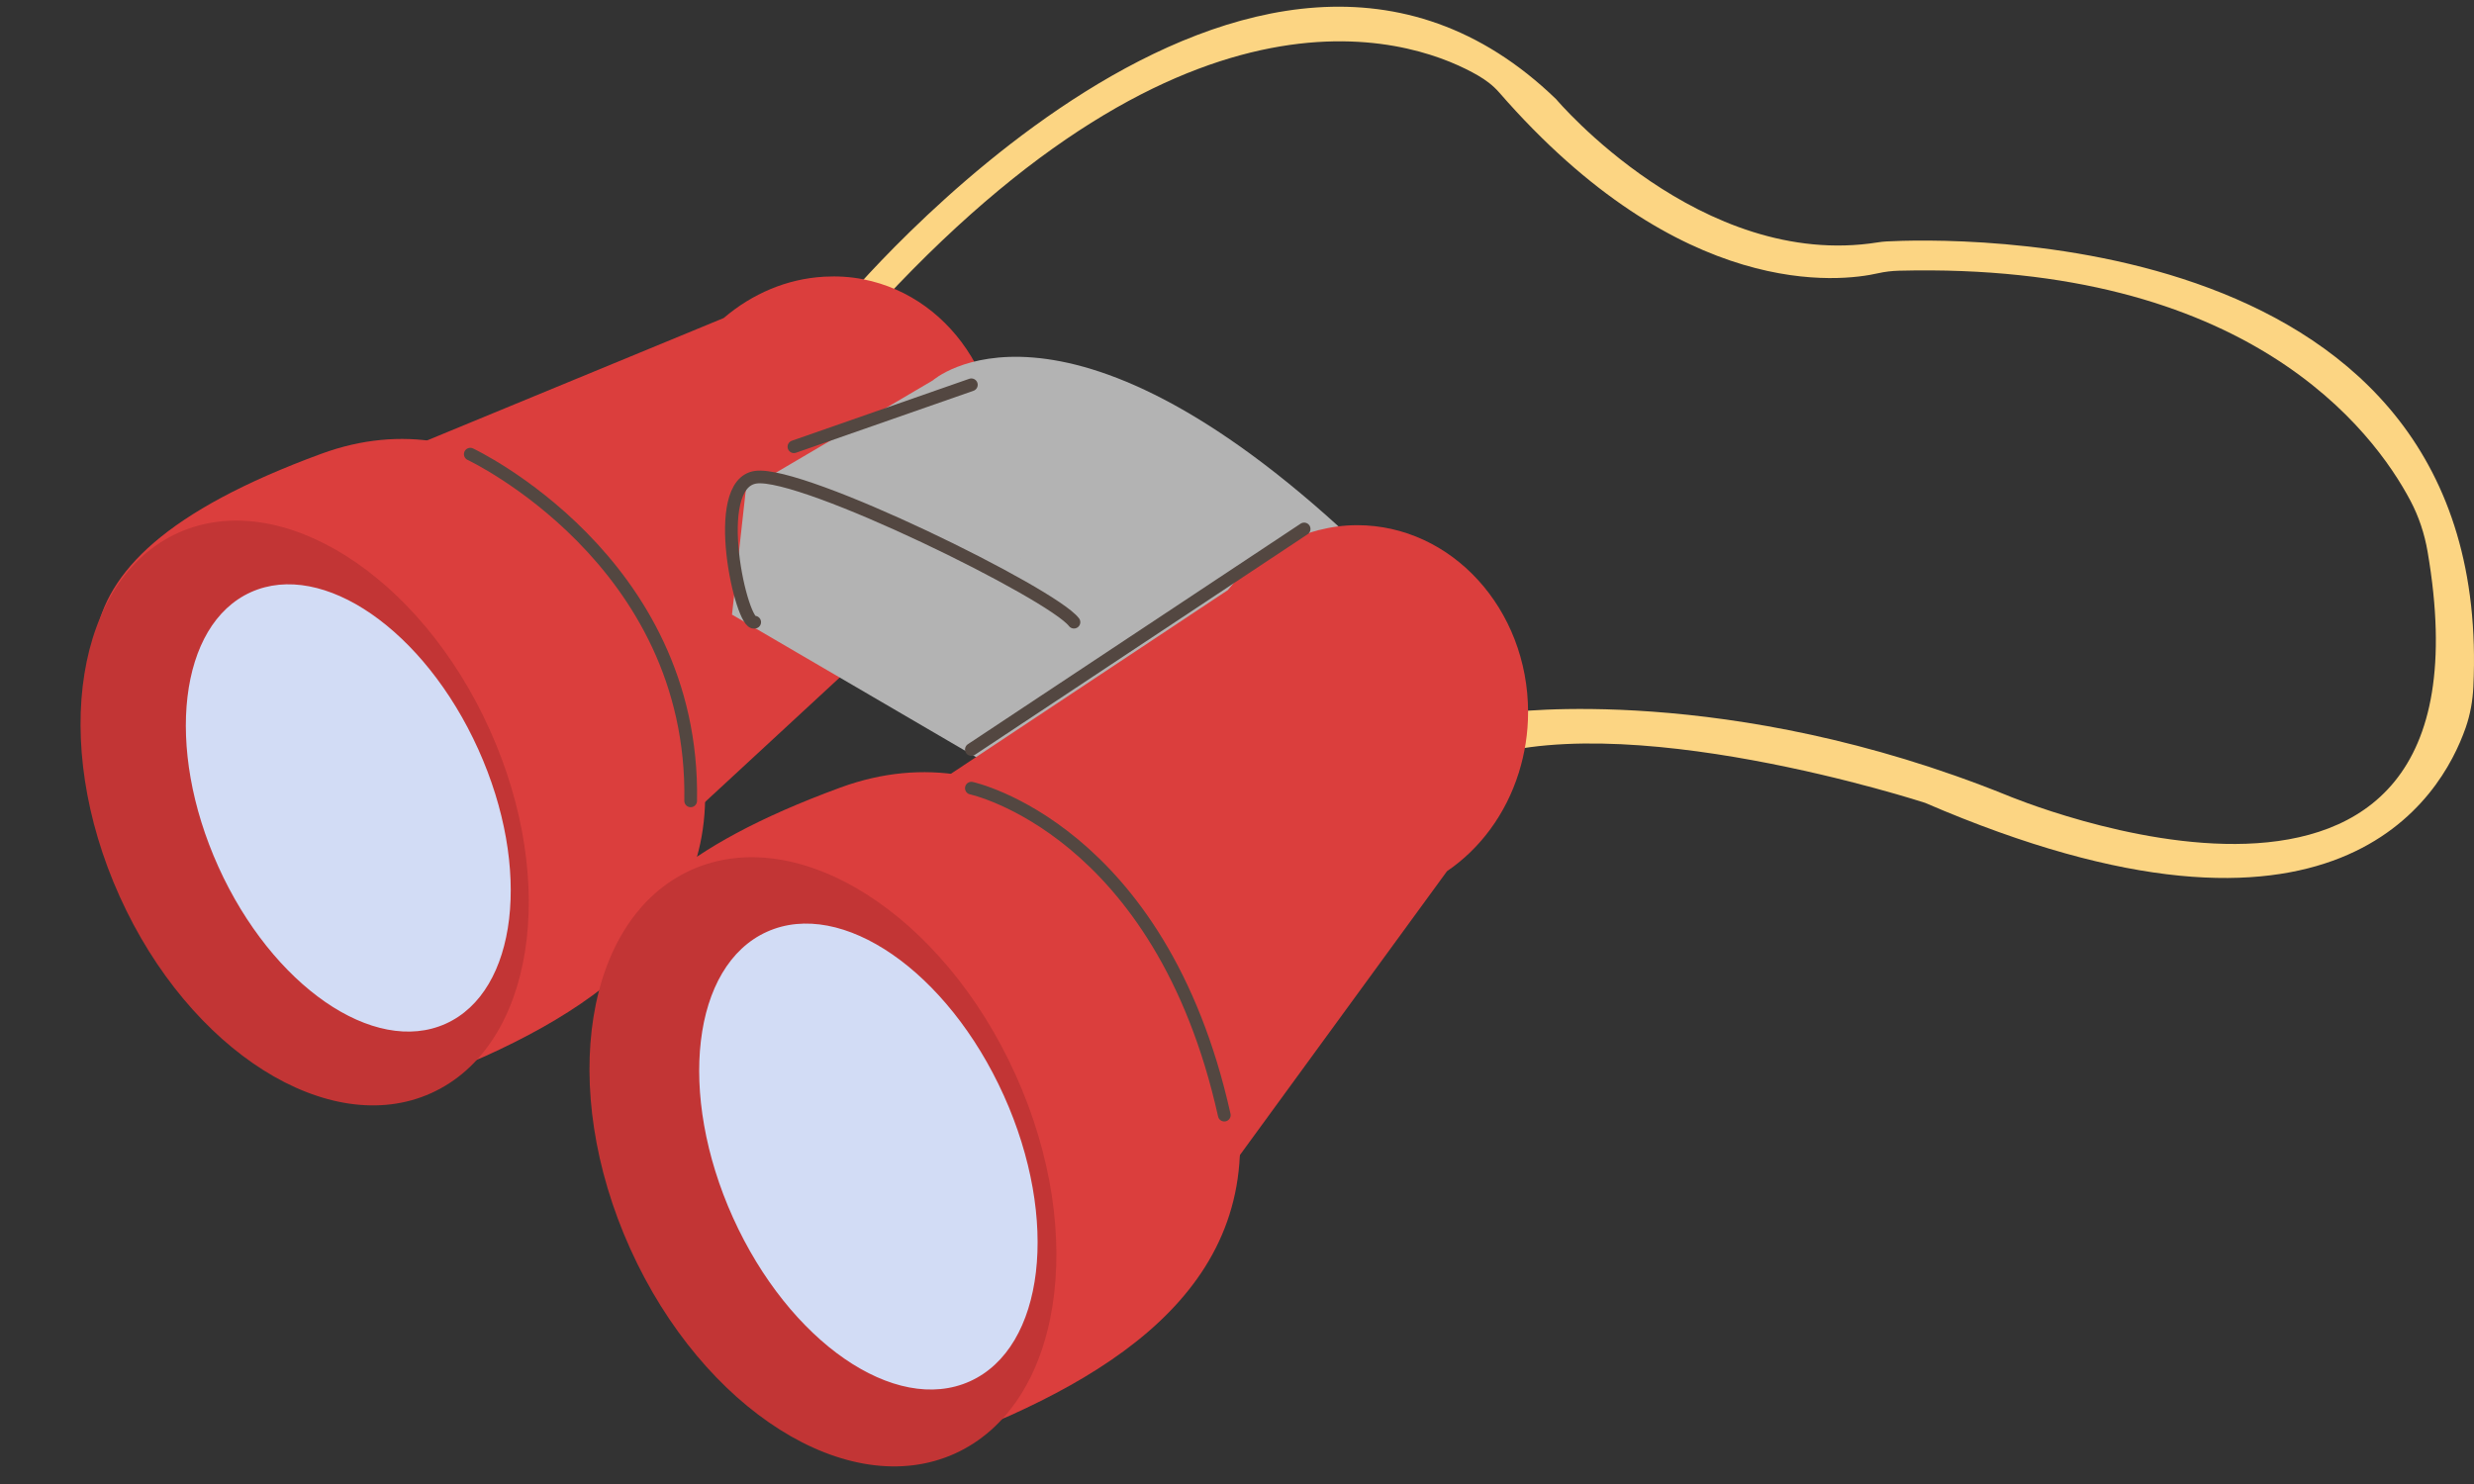 <?xml version="1.0" encoding="UTF-8"?>
<!-- Generator: Adobe Illustrator 28.3.0, SVG Export Plug-In . SVG Version: 6.00 Build 0)  -->
<svg xmlns="http://www.w3.org/2000/svg" xmlns:xlink="http://www.w3.org/1999/xlink" version="1.1" id="レイヤー_1" x="0px" y="0px" width="140px" height="84px" viewBox="0 0 140 84" style="enable-background:new 0 0 140 84;" xml:space="preserve">
<rect x="0" y="0" width="140" height="84" fill="#333333" stroke="none"/>
<style type="text/css">
	.st0{clip-path:url(#SVGID_00000080898157752194990310000001705074008407570824_);}
	.st1{fill:#FCD583;}
	.st2{fill:#DB3E3D;}
	.st3{fill:#B3B3B3;}
	.st4{fill:#FFFFFF;}
	.st5{fill:#C23535;}
	.st6{fill:#D2DCF5;}
	.st7{fill:none;stroke:#534741;stroke-width:0.719;stroke-linecap:round;}
</style>
<g>
	<defs>
		<rect id="SVGID_1_" width="140" height="84"></rect>
	</defs>
	<clipPath id="SVGID_00000049903250418284453850000006453522360109129118_">
		<use xlink:href="#SVGID_1_" style="overflow:visible;"></use>
	</clipPath>
	<g style="clip-path:url(#SVGID_00000049903250418284453850000006453522360109129118_);">
		<path class="st1" d="M47.617,17.244c0,0,23.276-28.248,40.446-11.626c0,0,8.177,9.692,18.19,8.103    c0.167-0.027,0.332-0.046,0.5-0.055c3.218-0.172,34.47-1.169,33.21,25.219c-0.038,0.787-0.175,1.563-0.435,2.307    c-1.376,3.942-7.336,14.284-30.59,4.252c0,0-17.397-5.675-25.899-2.274l2.267-2.834c0,0,12.469-1.7,28.234,4.667    c0,0,28.251,11.943,23.833-13.783c-0.172-1.003-0.494-1.977-0.97-2.877c-2.088-3.949-9.2-13.519-28.946-13.02    c-0.397,0.01-0.797,0.057-1.185,0.145c-2.092,0.476-11.107,1.636-21.433-10.232c-0.34-0.391-0.759-0.707-1.207-0.966    c-3.12-1.806-15.462-6.827-33.662,12.737L47.617,17.244z"></path>
		<path class="st2" d="M48.843,15.807c-0.741-0.146-1.478-0.185-2.205-0.145l-0.003-0.005l-0.017,0.007    c-2.081,0.118-4.055,0.96-5.663,2.337l-21.814,9.003l11.412,27.033l19.497-18.029c2.092-0.89,3.892-2.532,5.058-4.678l0.015-0.014    l-0.003-0.006c0.533-0.986,0.939-2.071,1.17-3.242C57.42,22.329,54.086,16.84,48.843,15.807z"></path>
		<path class="st3" d="M43.548,26.966l9.234-5.431c0,0,7.252-6.469,23.799,9.033l-10.65,7.518c0,0-14.768-11.735-22.347-11.008    C43.517,27.086,43.49,27.001,43.548,26.966z"></path>
		<path class="st3" d="M42.186,27.899l-0.763,6.891l15.61,9.116l8.897-6.385c0,0-16.093-13.512-23.181-10.386    C42.439,27.271,42.224,27.562,42.186,27.899z"></path>
		<path class="st2" d="M85.951,43.723c0.333-1.07,0.521-2.213,0.521-3.406c0-5.848-4.332-10.59-9.674-10.59    c-0.755,0-1.486,0.104-2.191,0.283l-0.005-0.006l-0.021,0.014c-2.016,0.518-3.787,1.723-5.097,3.382L49.818,46.447l16.418,24.32    l15.648-21.455c1.881-1.277,3.33-3.236,4.06-5.567l0.012-0.017L85.951,43.723z"></path>
		<path class="st4" d="M14.46,37.809c0,0.924-0.815,1.673-1.82,1.673s-1.82-0.749-1.82-1.673c0-0.924,0.815-1.674,1.82-1.674    S14.46,36.886,14.46,37.809z"></path>
		<path class="st2" d="M38.352,37.882c4.713,11.709-1.995,17.884-10.916,21.911c-8.922,4.028-15.188-4.191-18.822-12.242    c-3.633-8.049-8.101-15.381,9.574-21.868C27.377,22.31,35.054,29.689,38.352,37.882z"></path>
		<path class="st5" d="M27.708,41.292c3.954,8.757,2.473,17.974-3.308,20.584c-5.781,2.61-13.673-2.375-17.627-11.132    C2.819,41.986,4.3,32.771,10.081,30.161C15.862,27.551,23.753,32.534,27.708,41.292z"></path>
		<path class="st6" d="M27.064,42.411c3.046,6.746,2.222,13.701-1.84,15.535c-4.062,1.833-9.823-2.148-12.87-8.891    c-3.045-6.747-2.221-13.701,1.84-15.534C18.257,31.686,24.019,35.666,27.064,42.411z"></path>
		<path class="st2" d="M68.56,57.287c4.909,12.197-2.078,18.629-11.371,22.824c-9.293,4.196-15.821-4.366-19.607-12.752    c-3.785-8.384-8.439-16.022,9.973-22.78C57.128,41.067,65.125,48.753,68.56,57.287z"></path>
		<path class="st5" d="M57.472,60.84c4.119,9.122,2.576,18.723-3.446,21.442C48.005,85,39.784,79.808,35.665,70.686    c-4.119-9.123-2.576-18.722,3.446-21.441C45.133,46.526,53.353,51.716,57.472,60.84z"></path>
		<path class="st6" d="M56.802,62.005c3.172,7.027,2.315,14.272-1.916,16.183c-4.231,1.91-10.233-2.238-13.406-9.262    c-3.172-7.028-2.313-14.272,1.917-16.182C47.628,50.833,53.63,54.979,56.802,62.005z"></path>
		<path class="st7" d="M54.968,44.613c0,0,10.71,2.296,14.313,18.508"></path>
		<path class="st7" d="M26.613,25.707c0,0,12.715,5.973,12.471,19.625"></path>
		<line class="st7" x1="54.968" y1="42.425" x2="73.799" y2="29.941"></line>
		<path class="st7" d="M42.707,35.217c-0.73,0.3-2.598-7.852,0.068-8.206c2.666-0.355,16.758,6.579,17.999,8.206"></path>
		<line class="st7" x1="54.968" y1="21.781" x2="44.927" y2="25.287"></line>
	</g>
</g>
</svg>
